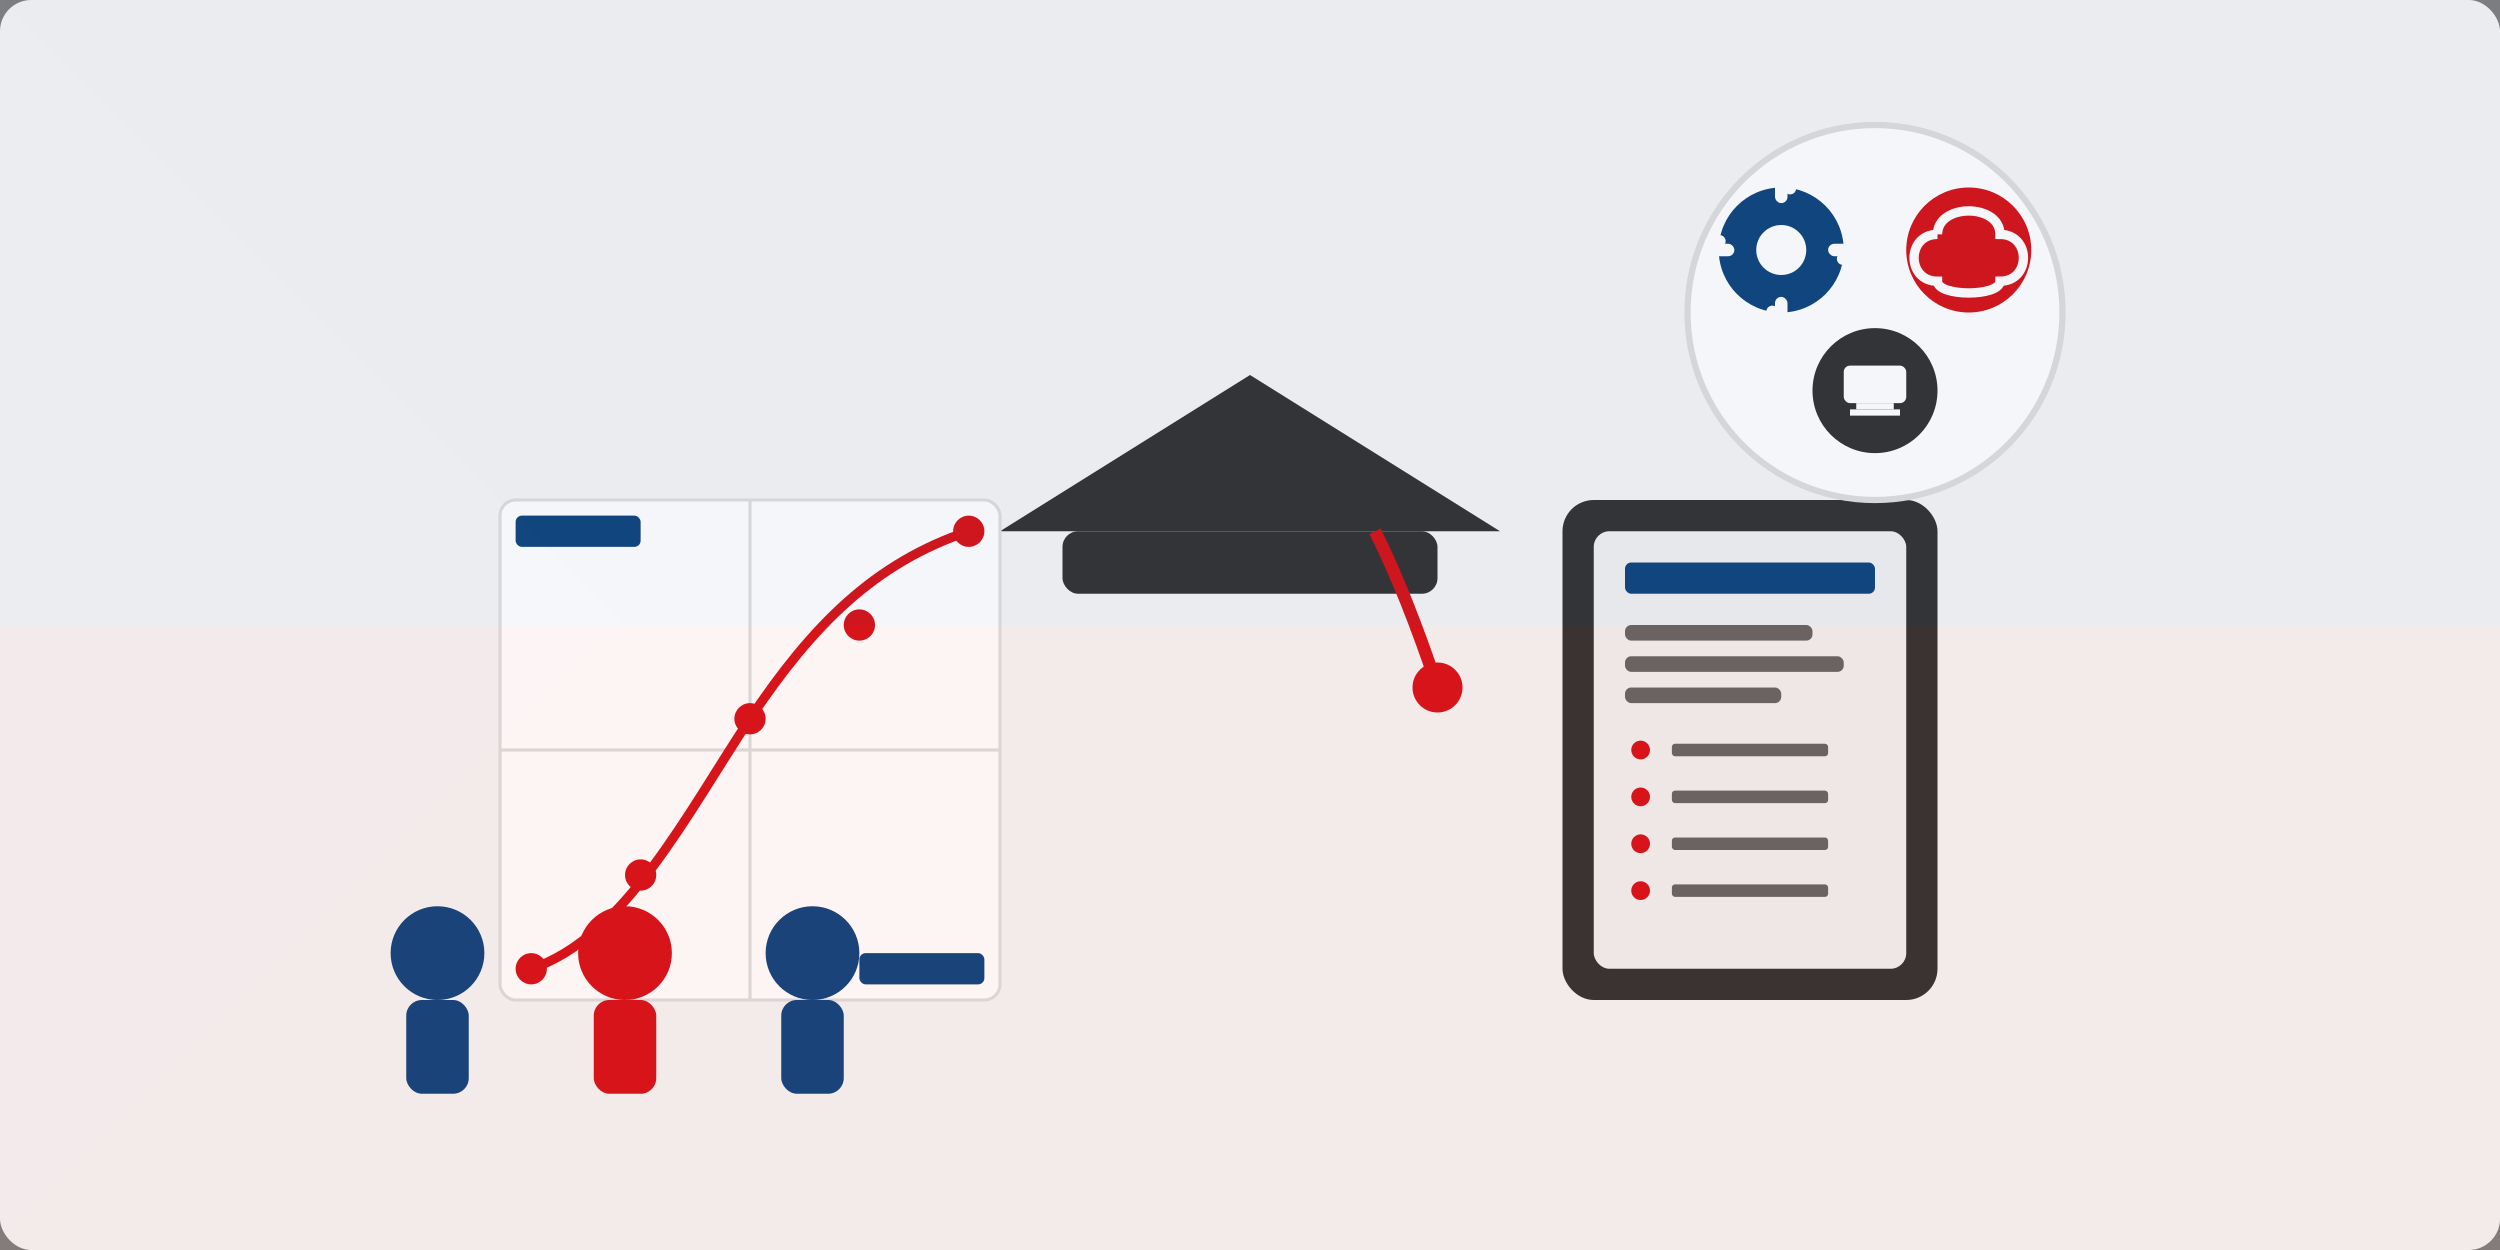 <svg xmlns="http://www.w3.org/2000/svg" width="800" height="400" viewBox="0 0 800 400">
  <rect x="0" y="0" width="800" height="400" fill="#808080" stroke="none"/>
  <!-- Background -->
  <rect width="800" height="400" fill="#f5f5f5" rx="10" ry="10"/>
  
  <!-- Education imagery -->
  <g transform="translate(400, 200)">
    <!-- Central education icon -->
    <g transform="translate(0, -40)">
      <!-- Graduation cap -->
      <rect x="-60" y="10" width="120" height="20" rx="5" fill="#333333"/>
      <polygon points="0,-40 -80,10 80,10" fill="#333333"/>
      <path d="M40,10 Q50,30 60,60" stroke="#d7141a" stroke-width="4" fill="none"/>
      <circle cx="60" cy="60" r="8" fill="#d7141a"/>
    </g>
    
    <!-- Skills growth/development chart -->
    <g transform="translate(-160, 40)">
      <!-- Chart background -->
      <rect x="-80" y="-80" width="160" height="160" rx="5" fill="white" stroke="#ddd" stroke-width="1"/>
      
      <!-- Grid lines -->
      <line x1="-80" y1="0" x2="80" y2="0" stroke="#ddd" stroke-width="1"/>
      <line x1="0" y1="-80" x2="0" y2="80" stroke="#ddd" stroke-width="1"/>
      
      <!-- Skills axes labels -->
      <rect x="-75" y="-75" width="40" height="10" rx="2" fill="#11457e"/>
      <rect x="35" y="65" width="40" height="10" rx="2" fill="#11457e"/>
      
      <!-- Growth curve -->
      <path d="M-70,70 C-40,60 -20,20 0,-10 C20,-40 40,-60 70,-70" 
            fill="none" stroke="#d7141a" stroke-width="3" stroke-linejoin="round"/>
      
      <!-- Data points -->
      <circle cx="-70" cy="70" r="5" fill="#d7141a"/>
      <circle cx="-35" cy="40" r="5" fill="#d7141a"/>
      <circle cx="0" cy="-10" r="5" fill="#d7141a"/>
      <circle cx="35" cy="-40" r="5" fill="#d7141a"/>
      <circle cx="70" cy="-70" r="5" fill="#d7141a"/>
    </g>
    
    <!-- Learning resources -->
    <g transform="translate(160, 40)">
      <!-- Digital tablet -->
      <rect x="-60" y="-80" width="120" height="160" rx="10" fill="#333333"/>
      <rect x="-50" y="-70" width="100" height="140" rx="5" fill="#f0f0f0"/>
      
      <!-- Screen content -->
      <rect x="-40" y="-60" width="80" height="10" rx="2" fill="#11457e"/>
      <rect x="-40" y="-40" width="60" height="5" rx="2" fill="#666"/>
      <rect x="-40" y="-30" width="70" height="5" rx="2" fill="#666"/>
      <rect x="-40" y="-20" width="50" height="5" rx="2" fill="#666"/>
      
      <!-- List items -->
      <g transform="translate(-30, 0)">
        <circle cx="-5" cy="0" r="3" fill="#d7141a"/>
        <rect x="5" y="-2" width="50" height="4" rx="1" fill="#666"/>
      </g>
      
      <g transform="translate(-30, 15)">
        <circle cx="-5" cy="0" r="3" fill="#d7141a"/>
        <rect x="5" y="-2" width="50" height="4" rx="1" fill="#666"/>
      </g>
      
      <g transform="translate(-30, 30)">
        <circle cx="-5" cy="0" r="3" fill="#d7141a"/>
        <rect x="5" y="-2" width="50" height="4" rx="1" fill="#666"/>
      </g>
      
      <g transform="translate(-30, 45)">
        <circle cx="-5" cy="0" r="3" fill="#d7141a"/>
        <rect x="5" y="-2" width="50" height="4" rx="1" fill="#666"/>
      </g>
    </g>
  </g>
  
  <!-- People learning -->
  <g transform="translate(200, 320)">
    <!-- Person 1 -->
    <g transform="translate(-60, 0)">
      <circle cx="0" cy="-15" r="15" fill="#11457e"/>
      <rect x="-10" y="0" width="20" height="30" rx="5" fill="#11457e"/>
    </g>
    
    <!-- Person 2 -->
    <g transform="translate(0, 0)">
      <circle cx="0" cy="-15" r="15" fill="#d7141a"/>
      <rect x="-10" y="0" width="20" height="30" rx="5" fill="#d7141a"/>
    </g>
    
    <!-- Person 3 -->
    <g transform="translate(60, 0)">
      <circle cx="0" cy="-15" r="15" fill="#11457e"/>
      <rect x="-10" y="0" width="20" height="30" rx="5" fill="#11457e"/>
    </g>
  </g>
  
  <!-- Skill icons -->
  <g transform="translate(600, 100)">
    <!-- Circle frame -->
    <circle cx="0" cy="0" r="60" fill="white" stroke="#ddd" stroke-width="2"/>
    
    <!-- Skill elements -->
    <g transform="translate(-30, -20)">
      <!-- Gear icon -->
      <circle cx="0" cy="0" r="20" fill="#11457e"/>
      <circle cx="0" cy="0" r="8" fill="white"/>
      <g fill="white">
        <rect x="-2" y="-25" width="4" height="10" rx="2"/>
        <rect x="-2" y="15" width="4" height="10" rx="2"/>
        <rect x="-25" y="-2" width="10" height="4" rx="2"/>
        <rect x="15" y="-2" width="10" height="4" rx="2"/>
        <rect x="-18" y="-18" width="8" height="4" rx="2" transform="rotate(45)"/>
        <rect x="-18" y="-18" width="8" height="4" rx="2" transform="rotate(135)"/>
        <rect x="-18" y="-18" width="8" height="4" rx="2" transform="rotate(-45)"/>
        <rect x="-18" y="-18" width="8" height="4" rx="2" transform="rotate(-135)"/>
      </g>
    </g>
    
    <g transform="translate(30, -20)">
      <!-- Brain icon -->
      <circle cx="0" cy="0" r="20" fill="#d7141a"/>
      <path d="M-10,-5 C-10,-15 10,-15 10,-5 C20,-5 20,10 10,10 C10,15 -10,15 -10,10 C-20,10 -20,-5 -10,-5" 
            fill="none" stroke="white" stroke-width="3"/>
    </g>
    
    <g transform="translate(0, 25)">
      <!-- Computer icon -->
      <circle cx="0" cy="0" r="20" fill="#333333"/>
      <rect x="-10" y="-8" width="20" height="12" rx="2" fill="white"/>
      <rect x="-6" y="4" width="12" height="2" fill="white"/>
      <rect x="-8" y="6" width="16" height="2" fill="white"/>
    </g>
  </g>
  
  <!-- Czech flag colors - subtle design elements -->
  <g opacity="0.05">
    <rect x="0" y="0" width="800" height="200" fill="#11457e"/>
    <rect x="0" y="200" width="800" height="200" fill="#d7141a"/>
    <polygon points="0,0 0,400 200,200" fill="white" opacity="0.1"/>
  </g>
</svg>
